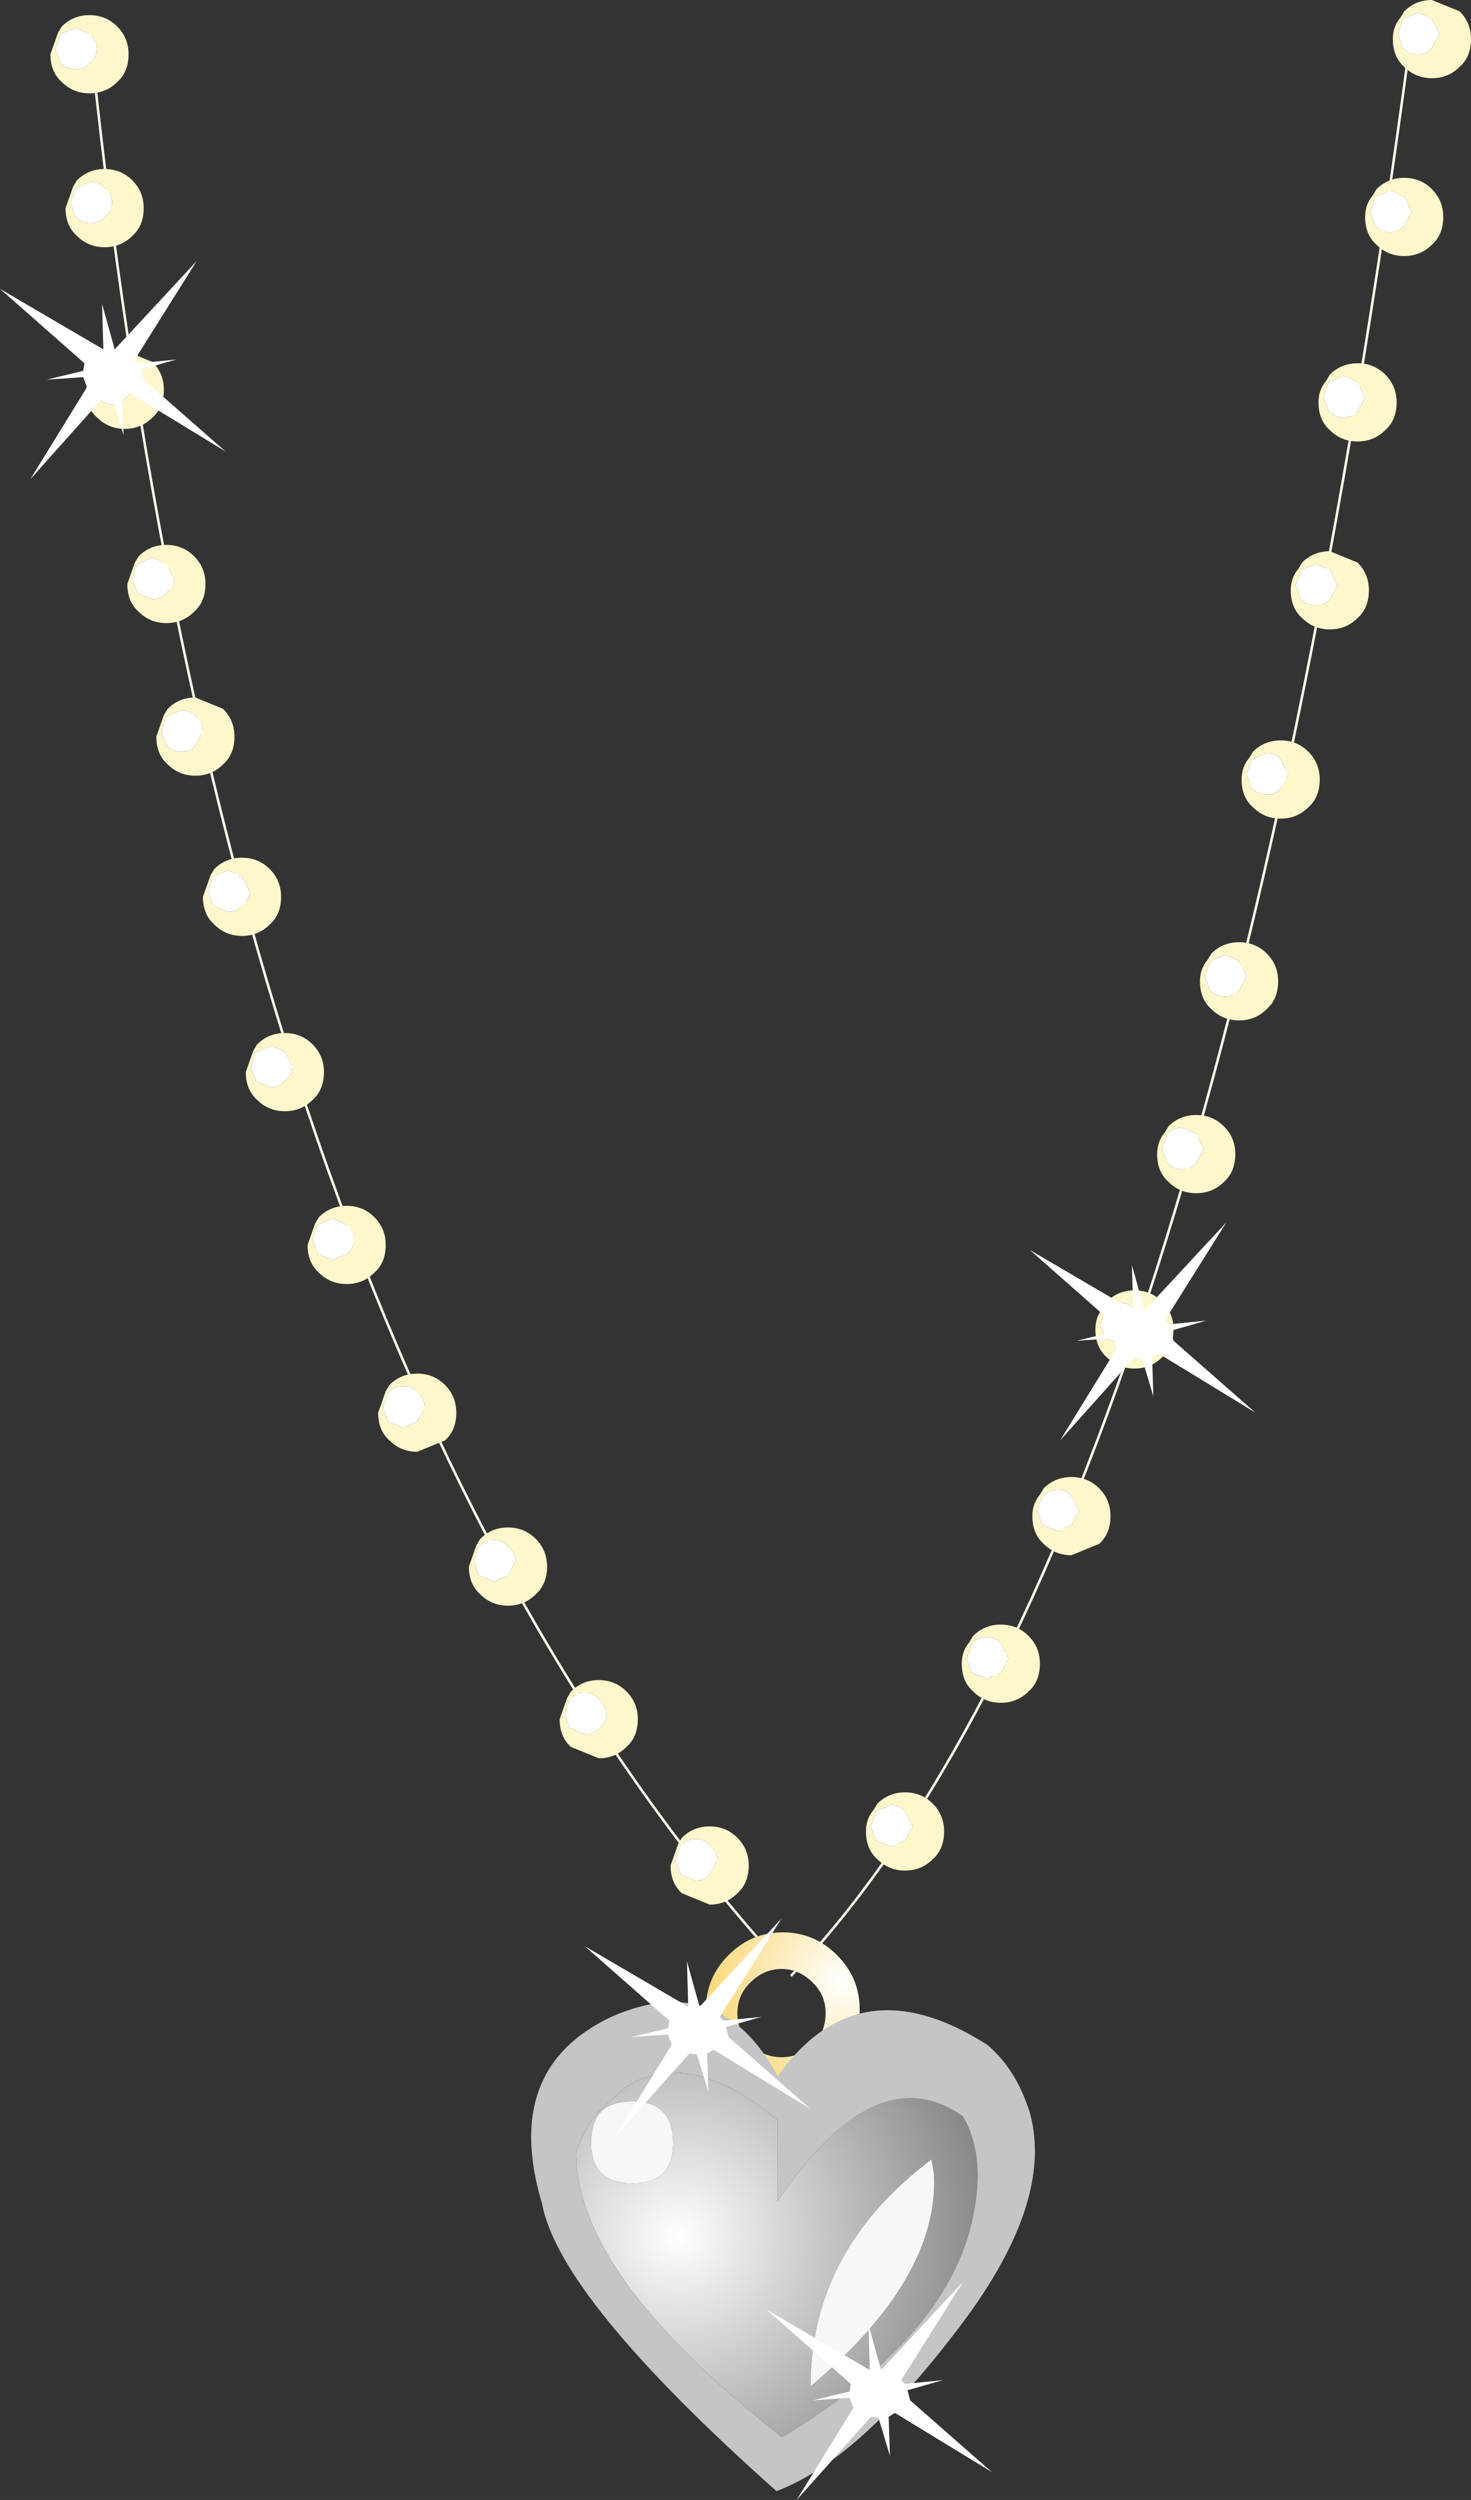 <?xml version="1.0" encoding="UTF-8" standalone="no"?>
<svg xmlns:xlink="http://www.w3.org/1999/xlink" height="99.1px" width="58.35px" xmlns="http://www.w3.org/2000/svg">
  <rect width="100%" height="100%" fill="#333333" stroke="none"/>
  <g transform="matrix(1.0, 0.0, 0.0, 1.0, 29.2, 49.55)">
    <path d="M1.9 28.45 Q-20.45 3.9 -25.7 -48.85 M26.75 -48.0 Q18.85 11.3 2.2 28.75" fill="none" stroke="#fff8ea" stroke-linecap="round" stroke-linejoin="round" stroke-width="0.1"/>
    <path d="M1.8 28.5 Q1.1 28.5 0.55 29.05 0.05 29.55 0.05 30.25 0.05 31.0 0.55 31.5 1.1 32.0 1.8 32.0 2.5 32.0 3.05 31.5 3.55 31.0 3.55 30.25 3.55 29.55 3.05 29.05 2.5 28.5 1.8 28.5 M4.0 27.95 Q4.9 28.85 4.9 30.1 4.9 31.35 4.0 32.25 3.1 33.15 1.85 33.15 0.6 33.15 -0.3 32.25 -1.2 31.35 -1.2 30.1 -1.2 28.85 -0.3 27.95 0.6 27.05 1.85 27.05 3.1 27.05 4.0 27.95" fill="url(#gradient0)" fill-rule="evenodd" stroke="none"/>
    <path d="M1.85 47.05 L1.8 47.05 1.85 47.05" fill="#ed0177" fill-rule="evenodd" stroke="none"/>
    <path d="M-5.4 34.1 L-5.35 34.15 -5.4 34.1" fill="#fe3097" fill-rule="evenodd" stroke="none"/>
    <path d="M-5.4 34.1 L-4.4 33.2 Q-1.9 31.55 1.65 34.5 L1.65 37.7 Q5.55 31.9 9.0 34.35 9.9 35.9 9.4 38.3 8.45 43.05 1.85 47.05 L1.8 47.05 Q-6.35 40.6 -6.35 35.8 -6.05 34.8 -5.4 34.1 L-5.35 34.15 -5.4 34.1 M-5.35 34.15 Q-5.75 34.55 -5.75 35.4 -5.75 37.0 -4.1 37.0 -2.5 37.0 -2.5 35.4 -2.5 33.75 -4.1 33.75 -4.95 33.75 -5.35 34.15 M7.85 36.65 L7.75 36.05 Q2.95 39.65 2.95 45.05 8.05 40.75 7.85 36.65" fill="url(#gradient1)" fill-rule="evenodd" stroke="none"/>
    <path d="M-5.35 34.15 Q-4.95 33.75 -4.1 33.75 -2.5 33.75 -2.5 35.4 -2.5 37.0 -4.1 37.0 -5.75 37.0 -5.75 35.4 -5.75 34.55 -5.35 34.15 M7.85 36.65 Q8.05 40.75 2.95 45.05 2.95 39.65 7.75 36.05 L7.85 36.65" fill="#f7f7f7" fill-rule="evenodd" stroke="none"/>
    <path d="M1.85 47.05 Q8.45 43.05 9.4 38.3 9.9 35.9 9.0 34.35 5.55 31.9 1.65 37.7 L1.65 34.5 Q-1.9 31.55 -4.4 33.2 L-5.4 34.1 Q-6.05 34.8 -6.35 35.8 -6.35 40.6 1.8 47.05 L1.85 47.05 M9.95 31.5 Q11.1 32.45 11.65 34.2 12.65 37.8 8.7 42.9 4.8 48.0 1.6 49.2 -7.0 41.55 -7.7 37.8 -9.3 32.45 -4.95 30.4 -0.65 28.5 1.65 32.75 4.85 28.25 9.95 31.5" fill="#c5c5c5" fill-rule="evenodd" stroke="none"/>
    <path d="M-26.75 -48.5 Q-26.3 -48.95 -25.65 -48.95 -25.0 -48.95 -24.55 -48.5 -24.1 -48.05 -24.1 -47.4 -24.1 -46.7 -24.55 -46.3 -25.0 -45.85 -25.65 -45.85 -26.3 -45.85 -26.75 -46.3 -27.2 -46.7 -27.2 -47.4 L-26.9 -48.25 -26.75 -48.5 M-27.0 -47.6 L-26.8 -47.05 Q-26.55 -46.8 -26.2 -46.8 -25.85 -46.8 -25.65 -47.05 -25.35 -47.3 -25.35 -47.6 -25.35 -47.95 -25.65 -48.2 L-26.2 -48.45 -26.8 -48.2 -27.0 -47.6" fill="#fef7cb" fill-rule="evenodd" stroke="none"/>
    <path d="M-27.0 -47.6 L-26.8 -48.2 -26.2 -48.45 -25.65 -48.2 Q-25.35 -47.95 -25.35 -47.6 -25.35 -47.3 -25.65 -47.05 -25.85 -46.8 -26.2 -46.8 -26.55 -46.8 -26.8 -47.05 L-27.0 -47.6" fill="#ffffff" fill-rule="evenodd" stroke="none"/>
    <path d="M-26.4 -41.5 L-26.2 -40.95 Q-25.95 -40.7 -25.6 -40.7 -25.25 -40.7 -25.05 -40.95 -24.75 -41.2 -24.75 -41.5 -24.75 -41.85 -25.05 -42.1 -25.25 -42.35 -25.6 -42.35 L-26.2 -42.1 -26.4 -41.5 M-26.15 -42.4 Q-25.7 -42.85 -25.05 -42.85 -24.4 -42.85 -23.95 -42.4 -23.5 -41.95 -23.5 -41.3 -23.5 -40.6 -23.95 -40.2 -24.4 -39.75 -25.05 -39.75 -25.7 -39.75 -26.15 -40.2 -26.6 -40.6 -26.6 -41.3 L-26.3 -42.15 -26.15 -42.4" fill="#fef7cb" fill-rule="evenodd" stroke="none"/>
    <path d="M-26.4 -41.5 L-26.2 -42.1 -25.6 -42.35 Q-25.25 -42.35 -25.05 -42.1 -24.75 -41.85 -24.75 -41.5 -24.75 -41.2 -25.05 -40.95 -25.25 -40.7 -25.6 -40.7 -25.95 -40.7 -26.2 -40.95 L-26.4 -41.5" fill="#ffffff" fill-rule="evenodd" stroke="none"/>
    <path d="M-25.35 -35.2 Q-24.9 -35.65 -24.25 -35.65 L-23.15 -35.2 Q-22.7 -34.75 -22.7 -34.1 -22.7 -33.4 -23.15 -33.0 -23.6 -32.55 -24.25 -32.55 -24.9 -32.55 -25.35 -33.0 -25.8 -33.4 -25.8 -34.1 L-25.5 -34.95 -25.35 -35.2 M-25.6 -34.3 L-25.4 -33.75 -24.8 -33.5 Q-24.45 -33.5 -24.25 -33.75 -23.95 -34.0 -23.95 -34.3 -23.95 -34.65 -24.25 -34.9 L-24.8 -35.15 -25.4 -34.9 -25.6 -34.3" fill="#fef7cb" fill-rule="evenodd" stroke="none"/>
    <path d="M-25.6 -34.3 L-25.4 -34.9 -24.8 -35.15 -24.25 -34.9 Q-23.95 -34.65 -23.95 -34.3 -23.95 -34.0 -24.25 -33.75 -24.45 -33.5 -24.8 -33.5 L-25.4 -33.75 -25.6 -34.3" fill="#ffffff" fill-rule="evenodd" stroke="none"/>
    <path d="M-23.95 -26.6 L-23.75 -26.05 -23.15 -25.8 Q-22.8 -25.8 -22.6 -26.05 -22.3 -26.3 -22.3 -26.6 L-22.6 -27.2 -23.15 -27.45 -23.75 -27.2 -23.95 -26.6 M-23.7 -27.5 Q-23.25 -27.95 -22.6 -27.95 -21.95 -27.95 -21.5 -27.5 -21.05 -27.05 -21.05 -26.4 -21.05 -25.7 -21.5 -25.3 -21.95 -24.85 -22.6 -24.85 -23.25 -24.85 -23.7 -25.3 -24.15 -25.7 -24.15 -26.4 L-23.85 -27.25 -23.7 -27.5" fill="#fef7cb" fill-rule="evenodd" stroke="none"/>
    <path d="M-23.95 -26.6 L-23.75 -27.2 -23.15 -27.45 -22.6 -27.2 -22.3 -26.6 Q-22.3 -26.3 -22.6 -26.05 -22.8 -25.8 -23.15 -25.8 L-23.75 -26.05 -23.95 -26.6" fill="#ffffff" fill-rule="evenodd" stroke="none"/>
    <path d="M-22.55 -21.45 Q-22.1 -21.9 -21.45 -21.9 L-20.35 -21.45 Q-19.9 -21.0 -19.9 -20.35 -19.9 -19.65 -20.35 -19.25 -20.8 -18.8 -21.45 -18.8 -22.1 -18.8 -22.55 -19.25 -23.0 -19.65 -23.0 -20.35 L-22.7 -21.2 -22.55 -21.45 M-22.8 -20.55 L-22.6 -20.0 Q-22.35 -19.75 -22.0 -19.75 -21.65 -19.75 -21.45 -20.0 L-21.15 -20.55 Q-21.15 -20.9 -21.45 -21.15 -21.65 -21.4 -22.0 -21.4 L-22.6 -21.15 -22.8 -20.55" fill="#fef7cb" fill-rule="evenodd" stroke="none"/>
    <path d="M-22.8 -20.55 L-22.6 -21.15 -22.0 -21.4 Q-21.65 -21.4 -21.45 -21.15 -21.15 -20.9 -21.15 -20.55 L-21.45 -20.0 Q-21.65 -19.75 -22.0 -19.75 -22.35 -19.75 -22.6 -20.0 L-22.8 -20.55" fill="#ffffff" fill-rule="evenodd" stroke="none"/>
    <path d="M-20.95 -14.2 L-20.75 -13.65 -20.15 -13.4 Q-19.8 -13.4 -19.6 -13.65 -19.3 -13.9 -19.3 -14.2 L-19.6 -14.8 -20.15 -15.05 -20.75 -14.8 -20.95 -14.2 M-20.7 -15.1 Q-20.25 -15.55 -19.6 -15.55 -18.95 -15.55 -18.5 -15.1 -18.05 -14.65 -18.05 -14.0 -18.05 -13.3 -18.5 -12.9 -18.95 -12.45 -19.6 -12.45 -20.25 -12.45 -20.7 -12.9 -21.15 -13.3 -21.15 -14.0 L-20.85 -14.85 -20.7 -15.1" fill="#fef7cb" fill-rule="evenodd" stroke="none"/>
    <path d="M-20.95 -14.2 L-20.75 -14.8 -20.15 -15.05 -19.6 -14.8 -19.3 -14.2 Q-19.3 -13.9 -19.6 -13.65 -19.8 -13.4 -20.15 -13.4 L-20.75 -13.65 -20.95 -14.2" fill="#ffffff" fill-rule="evenodd" stroke="none"/>
    <path d="M-19.0 -8.15 Q-18.55 -8.6 -17.9 -8.6 -17.25 -8.6 -16.8 -8.15 -16.35 -7.7 -16.35 -7.05 -16.35 -6.35 -16.8 -5.95 -17.25 -5.5 -17.9 -5.5 -18.55 -5.5 -19.0 -5.95 -19.45 -6.35 -19.45 -7.05 L-19.15 -7.9 -19.0 -8.15 M-19.25 -7.25 L-19.05 -6.7 -18.45 -6.45 Q-18.1 -6.45 -17.9 -6.7 -17.6 -6.95 -17.6 -7.25 L-17.9 -7.85 -18.45 -8.1 -19.05 -7.85 -19.25 -7.25" fill="#fef7cb" fill-rule="evenodd" stroke="none"/>
    <path d="M-19.25 -7.25 L-19.05 -7.85 -18.45 -8.1 -17.9 -7.85 -17.6 -7.25 Q-17.6 -6.95 -17.9 -6.7 -18.1 -6.45 -18.45 -6.45 L-19.05 -6.7 -19.25 -7.25" fill="#ffffff" fill-rule="evenodd" stroke="none"/>
    <path d="M-16.8 -0.4 L-16.6 0.15 -16.0 0.4 -15.45 0.15 Q-15.15 -0.1 -15.15 -0.4 -15.15 -0.75 -15.45 -1.0 L-16.0 -1.25 -16.6 -1.0 -16.8 -0.4 M-16.55 -1.3 Q-16.1 -1.75 -15.45 -1.75 -14.8 -1.75 -14.35 -1.3 -13.9 -0.85 -13.9 -0.2 -13.9 0.5 -14.35 0.9 -14.8 1.35 -15.45 1.35 -16.1 1.35 -16.55 0.9 -17.0 0.5 -17.0 -0.2 L-16.7 -1.05 -16.55 -1.3" fill="#fef7cb" fill-rule="evenodd" stroke="none"/>
    <path d="M-16.8 -0.4 L-16.6 -1.0 -16.0 -1.25 -15.45 -1.0 Q-15.15 -0.75 -15.15 -0.4 -15.15 -0.1 -15.45 0.15 L-16.0 0.4 -16.6 0.15 -16.8 -0.4" fill="#ffffff" fill-rule="evenodd" stroke="none"/>
    <path d="M-13.75 5.35 Q-13.3 4.9 -12.65 4.9 -12.0 4.9 -11.55 5.35 -11.1 5.8 -11.1 6.45 -11.1 7.15 -11.55 7.55 L-12.65 8.0 Q-13.3 8.0 -13.75 7.55 -14.2 7.15 -14.2 6.45 L-13.9 5.6 -13.75 5.35 M-14.0 6.25 L-13.8 6.8 -13.2 7.05 -12.65 6.8 -12.35 6.25 Q-12.35 5.9 -12.65 5.65 -12.85 5.4 -13.2 5.4 -13.55 5.4 -13.8 5.65 L-14.0 6.25" fill="#fef7cb" fill-rule="evenodd" stroke="none"/>
    <path d="M-14.0 6.25 L-13.8 5.65 Q-13.55 5.4 -13.2 5.4 -12.85 5.4 -12.65 5.65 -12.35 5.9 -12.35 6.25 L-12.65 6.8 -13.2 7.05 -13.8 6.8 -14.0 6.25" fill="#ffffff" fill-rule="evenodd" stroke="none"/>
    <path d="M-10.4 12.35 L-10.2 12.9 -9.6 13.15 -9.05 12.9 -8.75 12.35 Q-8.75 12.0 -9.05 11.75 -9.25 11.5 -9.6 11.5 -9.95 11.5 -10.2 11.75 L-10.4 12.35 M-10.15 11.45 Q-9.7 11.0 -9.05 11.0 -8.4 11.0 -7.95 11.45 -7.5 11.9 -7.5 12.55 -7.5 13.25 -7.95 13.65 -8.4 14.1 -9.05 14.1 -9.7 14.1 -10.15 13.65 -10.6 13.25 -10.6 12.55 L-10.3 11.7 -10.15 11.45" fill="#fef7cb" fill-rule="evenodd" stroke="none"/>
    <path d="M-10.4 12.35 L-10.2 11.75 Q-9.95 11.5 -9.6 11.5 -9.25 11.5 -9.05 11.75 -8.75 12.0 -8.75 12.35 L-9.05 12.9 -9.6 13.15 -10.2 12.9 -10.4 12.35" fill="#ffffff" fill-rule="evenodd" stroke="none"/>
    <path d="M-6.55 17.5 Q-6.1 17.05 -5.45 17.05 -4.8 17.05 -4.35 17.5 -3.9 17.95 -3.9 18.6 -3.9 19.3 -4.35 19.7 -4.8 20.15 -5.45 20.15 L-6.55 19.7 Q-7.0 19.3 -7.0 18.6 L-6.7 17.75 -6.55 17.5 M-6.8 18.4 L-6.6 18.95 -6.0 19.2 Q-5.65 19.2 -5.45 18.95 -5.15 18.7 -5.15 18.4 -5.15 18.05 -5.45 17.8 -5.65 17.55 -6.0 17.55 -6.35 17.55 -6.6 17.8 L-6.8 18.4" fill="#fef7cb" fill-rule="evenodd" stroke="none"/>
    <path d="M-6.8 18.4 L-6.6 17.8 Q-6.35 17.55 -6.0 17.55 -5.65 17.55 -5.45 17.8 -5.15 18.05 -5.15 18.4 -5.15 18.7 -5.45 18.95 -5.65 19.2 -6.0 19.2 L-6.6 18.95 -6.8 18.4" fill="#ffffff" fill-rule="evenodd" stroke="none"/>
    <path d="M-2.4 24.2 L-2.2 24.75 -1.6 25.0 Q-1.25 25.0 -1.05 24.75 L-0.75 24.2 Q-0.75 23.85 -1.05 23.6 -1.25 23.35 -1.6 23.35 -1.95 23.35 -2.2 23.6 L-2.4 24.2 M-2.15 23.3 Q-1.7 22.85 -1.05 22.85 -0.4 22.85 0.05 23.3 0.5 23.75 0.5 24.4 0.5 25.1 0.05 25.5 -0.4 25.95 -1.05 25.95 L-2.15 25.5 Q-2.6 25.1 -2.6 24.4 L-2.3 23.55 -2.15 23.3" fill="#fef7cb" fill-rule="evenodd" stroke="none"/>
    <path d="M-2.4 24.2 L-2.2 23.6 Q-1.95 23.35 -1.6 23.35 -1.25 23.35 -1.05 23.6 -0.75 23.85 -0.75 24.2 L-1.05 24.75 Q-1.25 25.0 -1.6 25.0 L-2.2 24.75 -2.4 24.2" fill="#ffffff" fill-rule="evenodd" stroke="none"/>
    <path d="M5.6 21.95 Q6.05 21.5 6.7 21.5 7.35 21.5 7.8 21.95 8.25 22.4 8.25 23.05 8.25 23.75 7.8 24.15 7.35 24.6 6.7 24.6 6.05 24.6 5.6 24.15 5.15 23.75 5.15 23.05 5.15 22.55 5.45 22.2 L5.6 21.95 M5.35 22.85 L5.55 23.4 6.15 23.65 6.7 23.4 7.0 22.85 6.7 22.25 Q6.5 22.0 6.15 22.0 L5.55 22.25 5.35 22.85" fill="#fef7cb" fill-rule="evenodd" stroke="none"/>
    <path d="M5.35 22.85 L5.55 22.25 6.15 22.0 Q6.5 22.0 6.7 22.25 L7.0 22.85 6.7 23.4 6.15 23.65 5.55 23.4 5.35 22.85" fill="#ffffff" fill-rule="evenodd" stroke="none"/>
    <path d="M9.15 16.2 L9.35 16.75 9.95 17.0 10.5 16.75 10.8 16.2 10.5 15.6 Q10.3 15.35 9.95 15.35 9.6 15.35 9.35 15.6 L9.15 16.2 M9.4 15.3 Q9.85 14.85 10.5 14.85 11.15 14.85 11.6 15.3 12.05 15.75 12.05 16.4 12.05 17.1 11.6 17.5 11.15 17.95 10.5 17.95 9.85 17.95 9.4 17.5 8.95 17.1 8.95 16.4 8.95 15.9 9.25 15.55 L9.4 15.3" fill="#fef7cb" fill-rule="evenodd" stroke="none"/>
    <path d="M9.15 16.2 L9.35 15.6 Q9.6 15.35 9.95 15.35 10.3 15.35 10.5 15.6 L10.8 16.2 10.5 16.75 9.95 17.0 9.35 16.75 9.15 16.2" fill="#ffffff" fill-rule="evenodd" stroke="none"/>
    <path d="M12.2 9.45 Q12.65 9.0 13.3 9.0 13.95 9.0 14.4 9.45 14.85 9.9 14.85 10.55 14.85 11.25 14.4 11.65 L13.3 12.1 Q12.65 12.1 12.2 11.65 11.75 11.25 11.75 10.55 11.75 10.05 12.05 9.7 L12.2 9.45 M11.95 10.35 L12.15 10.9 12.75 11.15 13.3 10.9 13.6 10.35 13.3 9.75 Q13.1 9.5 12.75 9.5 12.4 9.5 12.15 9.75 L11.95 10.35" fill="#fef7cb" fill-rule="evenodd" stroke="none"/>
    <path d="M11.95 10.35 L12.15 9.75 Q12.4 9.5 12.75 9.5 13.1 9.5 13.3 9.75 L13.6 10.35 13.3 10.9 12.75 11.15 12.15 10.9 11.95 10.35" fill="#ffffff" fill-rule="evenodd" stroke="none"/>
    <path d="M14.45 2.95 L14.65 3.5 15.25 3.75 15.8 3.5 16.1 2.95 15.8 2.35 Q15.6 2.1 15.25 2.1 14.9 2.1 14.65 2.35 L14.45 2.95 M14.7 2.05 Q15.15 1.6 15.8 1.6 16.45 1.6 16.9 2.05 17.35 2.5 17.35 3.15 17.35 3.85 16.9 4.25 16.45 4.7 15.8 4.7 15.15 4.7 14.7 4.25 14.25 3.85 14.25 3.15 14.25 2.65 14.55 2.3 L14.7 2.05" fill="#fef7cb" fill-rule="evenodd" stroke="none"/>
    <path d="M14.45 2.95 L14.65 2.35 Q14.9 2.1 15.25 2.1 15.6 2.1 15.8 2.35 L16.1 2.95 15.8 3.5 15.25 3.75 14.65 3.5 14.45 2.95" fill="#ffffff" fill-rule="evenodd" stroke="none"/>
    <path d="M17.15 -4.9 Q17.6 -5.35 18.25 -5.35 18.9 -5.35 19.35 -4.9 19.8 -4.45 19.8 -3.8 19.8 -3.1 19.35 -2.7 18.9 -2.25 18.25 -2.25 17.6 -2.25 17.15 -2.7 16.7 -3.1 16.7 -3.8 16.7 -4.3 17.0 -4.65 L17.15 -4.9 M16.9 -4.0 L17.1 -3.45 Q17.35 -3.2 17.7 -3.2 18.05 -3.2 18.25 -3.45 L18.55 -4.0 18.25 -4.6 17.7 -4.85 Q17.35 -4.85 17.1 -4.6 L16.9 -4.0" fill="#fef7cb" fill-rule="evenodd" stroke="none"/>
    <path d="M16.9 -4.0 L17.1 -4.6 Q17.35 -4.85 17.7 -4.85 L18.25 -4.6 18.55 -4.0 18.25 -3.45 Q18.05 -3.2 17.7 -3.2 17.35 -3.2 17.1 -3.45 L16.9 -4.0" fill="#ffffff" fill-rule="evenodd" stroke="none"/>
    <path d="M18.6 -10.85 L18.8 -10.3 Q19.05 -10.05 19.4 -10.05 19.75 -10.05 19.95 -10.3 L20.25 -10.85 19.95 -11.45 19.4 -11.7 18.8 -11.45 18.6 -10.85 M18.85 -11.75 Q19.3 -12.2 19.95 -12.2 20.6 -12.2 21.05 -11.75 21.5 -11.3 21.5 -10.65 21.5 -9.95 21.05 -9.55 20.6 -9.1 19.95 -9.1 19.3 -9.1 18.85 -9.55 18.4 -9.95 18.4 -10.65 18.4 -11.15 18.7 -11.5 L18.85 -11.75" fill="#fef7cb" fill-rule="evenodd" stroke="none"/>
    <path d="M18.6 -10.85 L18.8 -11.45 19.4 -11.7 19.95 -11.45 20.25 -10.85 19.95 -10.3 Q19.75 -10.05 19.4 -10.05 19.05 -10.05 18.8 -10.3 L18.6 -10.85" fill="#ffffff" fill-rule="evenodd" stroke="none"/>
    <path d="M20.5 -19.75 Q20.95 -20.2 21.6 -20.2 22.25 -20.2 22.7 -19.75 23.15 -19.3 23.15 -18.65 23.15 -17.95 22.7 -17.55 22.25 -17.1 21.6 -17.1 20.95 -17.1 20.5 -17.55 20.05 -17.95 20.05 -18.65 20.05 -19.15 20.35 -19.5 L20.5 -19.75 M20.25 -18.85 L20.45 -18.3 Q20.7 -18.05 21.05 -18.05 21.4 -18.05 21.6 -18.3 L21.9 -18.85 21.6 -19.45 Q21.4 -19.7 21.05 -19.7 L20.45 -19.45 20.25 -18.85" fill="#fef7cb" fill-rule="evenodd" stroke="none"/>
    <path d="M20.25 -18.85 L20.45 -19.45 21.05 -19.7 Q21.4 -19.7 21.6 -19.45 L21.9 -18.85 21.6 -18.3 Q21.4 -18.05 21.05 -18.05 20.7 -18.05 20.45 -18.3 L20.25 -18.85" fill="#ffffff" fill-rule="evenodd" stroke="none"/>
    <path d="M22.2 -26.35 L22.4 -25.8 Q22.65 -25.55 23.0 -25.55 23.35 -25.55 23.55 -25.8 L23.85 -26.35 23.55 -26.95 23.0 -27.2 22.4 -26.95 22.2 -26.35 M22.45 -27.25 Q22.9 -27.7 23.55 -27.7 L24.65 -27.25 Q25.1 -26.8 25.1 -26.15 25.1 -25.45 24.65 -25.05 24.2 -24.6 23.55 -24.6 22.9 -24.6 22.45 -25.05 22.0 -25.45 22.0 -26.15 22.0 -26.65 22.3 -27.0 L22.45 -27.25" fill="#fef7cb" fill-rule="evenodd" stroke="none"/>
    <path d="M22.2 -26.35 L22.4 -26.95 23.0 -27.2 23.55 -26.95 23.85 -26.35 23.55 -25.8 Q23.35 -25.55 23.0 -25.55 22.65 -25.55 22.4 -25.8 L22.2 -26.35" fill="#ffffff" fill-rule="evenodd" stroke="none"/>
    <path d="M23.55 -34.7 Q24.0 -35.15 24.65 -35.15 25.3 -35.15 25.75 -34.7 26.2 -34.25 26.2 -33.6 26.2 -32.9 25.75 -32.5 25.3 -32.05 24.65 -32.05 24.0 -32.05 23.55 -32.5 23.1 -32.9 23.1 -33.6 23.1 -34.1 23.4 -34.45 L23.55 -34.7 M23.3 -33.8 L23.5 -33.25 Q23.75 -33.0 24.1 -33.0 24.45 -33.0 24.65 -33.25 L24.95 -33.8 24.65 -34.4 24.1 -34.65 23.5 -34.4 23.3 -33.8" fill="#fef7cb" fill-rule="evenodd" stroke="none"/>
    <path d="M23.3 -33.8 L23.5 -34.4 24.1 -34.65 24.65 -34.4 24.95 -33.8 24.65 -33.25 Q24.45 -33.0 24.1 -33.0 23.75 -33.0 23.5 -33.25 L23.3 -33.8" fill="#ffffff" fill-rule="evenodd" stroke="none"/>
    <path d="M25.15 -41.15 L25.35 -40.6 Q25.6 -40.35 25.95 -40.35 26.3 -40.35 26.5 -40.6 L26.8 -41.15 26.5 -41.75 25.95 -42.0 25.35 -41.75 25.15 -41.15 M25.4 -42.05 Q25.85 -42.5 26.5 -42.5 27.15 -42.5 27.6 -42.05 28.05 -41.6 28.05 -40.95 28.05 -40.25 27.6 -39.85 27.15 -39.4 26.5 -39.4 25.85 -39.4 25.4 -39.85 24.95 -40.25 24.95 -40.95 24.95 -41.45 25.25 -41.8 L25.4 -42.05" fill="#fef7cb" fill-rule="evenodd" stroke="none"/>
    <path d="M25.15 -41.15 L25.35 -41.75 25.95 -42.0 26.5 -41.75 26.8 -41.15 26.5 -40.6 Q26.3 -40.35 25.95 -40.35 25.6 -40.35 25.35 -40.6 L25.15 -41.15" fill="#ffffff" fill-rule="evenodd" stroke="none"/>
    <path d="M26.5 -49.1 Q26.95 -49.55 27.6 -49.55 L28.7 -49.1 Q29.15 -48.65 29.15 -48.0 29.15 -47.3 28.7 -46.9 28.25 -46.45 27.6 -46.45 26.95 -46.45 26.5 -46.9 26.05 -47.3 26.05 -48.0 26.05 -48.5 26.35 -48.85 L26.5 -49.1 M26.25 -48.2 L26.45 -47.65 Q26.7 -47.4 27.05 -47.4 27.4 -47.4 27.6 -47.65 L27.9 -48.2 27.6 -48.8 27.05 -49.05 26.45 -48.8 26.25 -48.2" fill="#fef7cb" fill-rule="evenodd" stroke="none"/>
    <path d="M26.25 -48.2 L26.45 -48.8 27.05 -49.05 27.6 -48.8 27.9 -48.2 27.6 -47.65 Q27.4 -47.4 27.05 -47.4 26.7 -47.4 26.45 -47.65 L26.25 -48.2" fill="#ffffff" fill-rule="evenodd" stroke="none"/>
    <path d="M-23.85 -35.3 L-23.7 -35.15 -22.2 -35.3 -23.6 -34.9 -23.5 -34.5 -20.25 -31.65 -24.1 -34.0 Q-24.15 -33.9 -24.35 -33.85 L-24.3 -32.3 -24.75 -33.8 -25.05 -33.85 -28.0 -30.55 -25.75 -34.2 -25.9 -34.6 -27.35 -34.5 -25.9 -34.85 -25.85 -35.15 -29.2 -38.1 -25.1 -35.7 -25.15 -37.5 -24.65 -35.7 -21.4 -39.2 -23.85 -35.3" fill="#ffffff" fill-rule="evenodd" stroke="none"/>
    <path d="M17.0 2.8 L17.15 2.95 18.65 2.8 17.25 3.2 17.35 3.6 20.6 6.45 16.75 4.1 16.5 4.25 16.55 5.8 16.1 4.3 15.8 4.25 12.85 7.55 15.1 3.9 14.95 3.5 13.5 3.6 14.95 3.25 15.0 2.95 11.65 0.0 15.75 2.4 15.7 0.6 16.2 2.4 19.45 -1.1 17.0 2.8" fill="#ffffff" fill-rule="evenodd" stroke="none"/>
    <path d="M-0.65 30.4 L-0.5 30.55 1.0 30.4 -0.4 30.8 -0.3 31.2 2.95 34.05 -0.9 31.7 -1.15 31.85 -1.1 33.4 -1.55 31.9 -1.85 31.85 -4.8 35.15 -2.55 31.5 -2.7 31.1 -4.15 31.2 -2.7 30.85 -2.65 30.55 -6.0 27.6 -1.9 30.0 -1.95 28.2 -1.45 30.0 1.8 26.5 -0.65 30.4" fill="#ffffff" fill-rule="evenodd" stroke="none"/>
    <path d="M6.55 44.8 L6.7 44.95 8.2 44.8 6.8 45.2 6.9 45.6 10.15 48.45 6.3 46.1 6.05 46.25 6.1 47.8 5.65 46.3 5.35 46.25 2.4 49.55 4.65 45.9 4.5 45.5 3.05 45.6 4.5 45.25 4.55 44.95 1.2 42.0 5.3 44.4 5.25 42.6 5.75 44.4 9.0 40.9 6.55 44.8" fill="#ffffff" fill-rule="evenodd" stroke="none"/>
  </g>
  <defs>
    <radialGradient cx="0" cy="0" gradientTransform="matrix(0.007, 0.0, 0.0, 0.007, 4.2, 29.0)" gradientUnits="userSpaceOnUse" id="gradient0" r="819.2" spreadMethod="pad">
      <stop offset="0.0" stop-color="#ffffff"/>
      <stop offset="1.0" stop-color="#f9d671"/>
    </radialGradient>
    <radialGradient cx="0" cy="0" gradientTransform="matrix(0.016, 0.0, 0.0, 0.016, -2.3, 39.1)" gradientUnits="userSpaceOnUse" id="gradient1" r="819.2" spreadMethod="pad">
      <stop offset="0.0" stop-color="#ffffff"/>
      <stop offset="1.0" stop-color="#808080"/>
    </radialGradient>
  </defs>
</svg>
